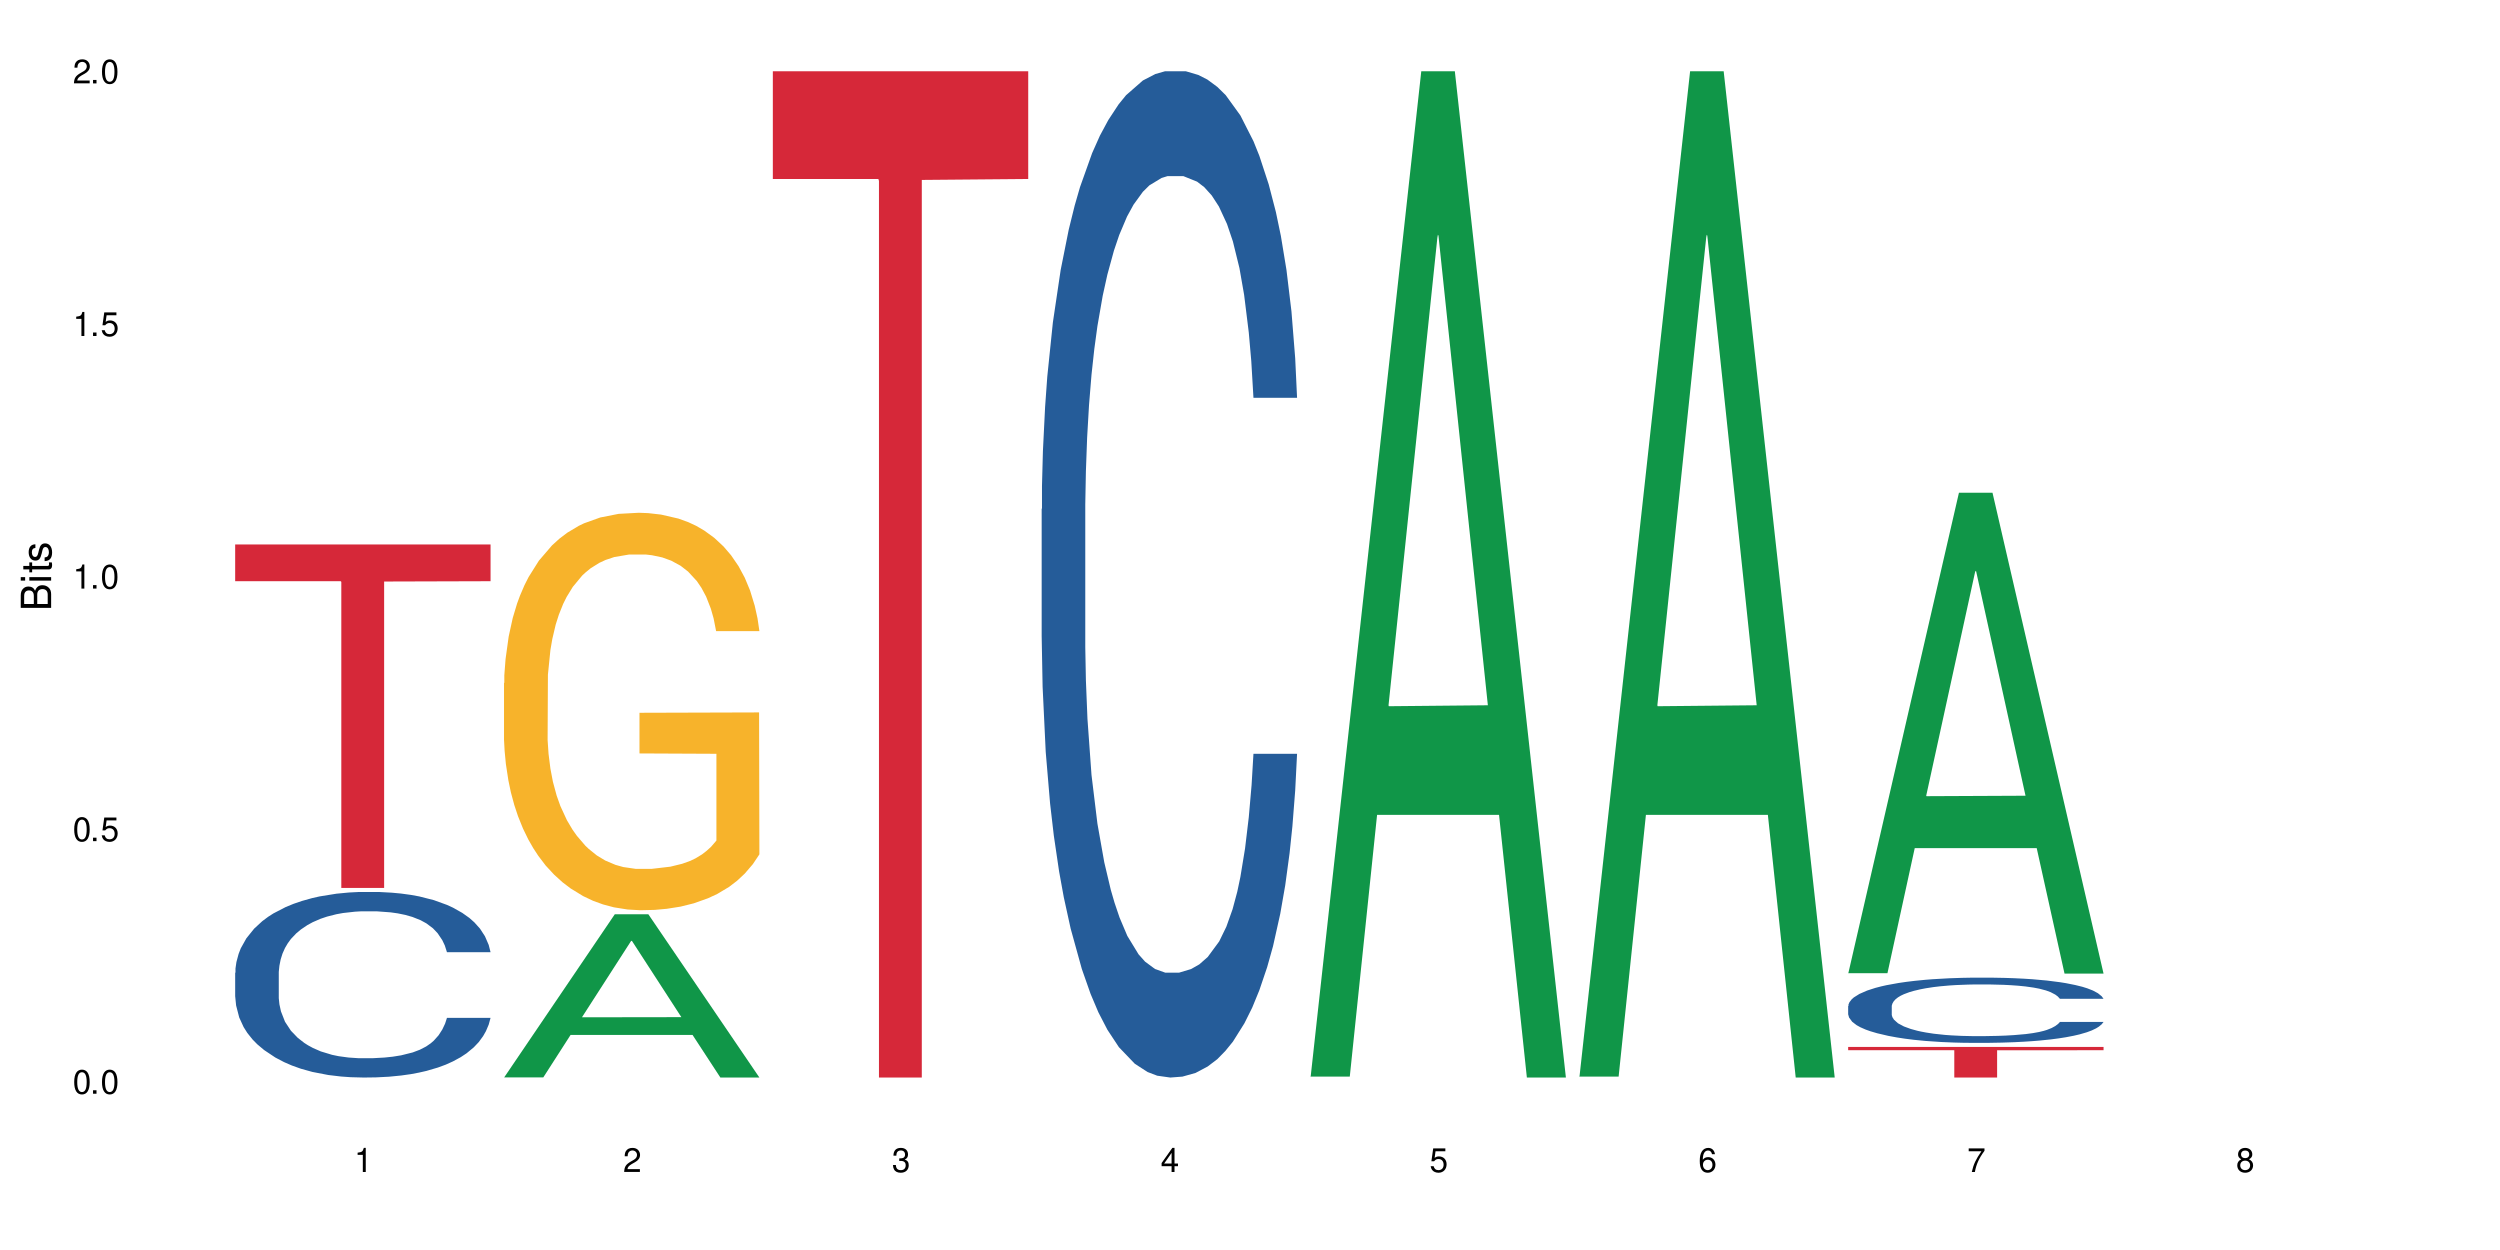 <?xml version="1.0" encoding="UTF-8"?>
<svg xmlns="http://www.w3.org/2000/svg" xmlns:xlink="http://www.w3.org/1999/xlink" width="720" height="360" viewBox="0 0 720 360">
<defs>
<g>
<g id="glyph-0-0">
</g>
<g id="glyph-0-1">
<path d="M 2.641 -6.938 C 2 -6.938 1.422 -6.656 1.078 -6.172 C 0.641 -5.562 0.406 -4.641 0.406 -3.359 C 0.406 -1.016 1.188 0.219 2.641 0.219 C 4.078 0.219 4.859 -1.016 4.859 -3.297 C 4.859 -4.641 4.656 -5.547 4.203 -6.172 C 3.844 -6.656 3.281 -6.938 2.641 -6.938 Z M 2.641 -6.188 C 3.547 -6.188 4 -5.25 4 -3.375 C 4 -1.406 3.562 -0.484 2.625 -0.484 C 1.734 -0.484 1.281 -1.438 1.281 -3.344 C 1.281 -5.25 1.734 -6.188 2.641 -6.188 Z M 2.641 -6.188 "/>
</g>
<g id="glyph-0-2">
<path d="M 1.828 -1 L 0.828 -1 L 0.828 0 L 1.828 0 Z M 1.828 -1 "/>
</g>
<g id="glyph-0-3">
<path d="M 4.562 -6.797 L 1.062 -6.797 L 0.547 -3.094 L 1.328 -3.094 C 1.719 -3.562 2.047 -3.734 2.578 -3.734 C 3.484 -3.734 4.062 -3.109 4.062 -2.094 C 4.062 -1.125 3.484 -0.531 2.578 -0.531 C 1.828 -0.531 1.375 -0.906 1.188 -1.672 L 0.328 -1.672 C 0.453 -1.109 0.547 -0.844 0.75 -0.594 C 1.125 -0.078 1.828 0.219 2.594 0.219 C 3.969 0.219 4.922 -0.781 4.922 -2.219 C 4.922 -3.562 4.031 -4.484 2.719 -4.484 C 2.25 -4.484 1.859 -4.359 1.469 -4.062 L 1.734 -5.969 L 4.562 -5.969 Z M 4.562 -6.797 "/>
</g>
<g id="glyph-0-4">
<path d="M 2.484 -4.938 L 2.484 0 L 3.328 0 L 3.328 -6.938 L 2.766 -6.938 C 2.469 -5.875 2.281 -5.734 0.984 -5.562 L 0.984 -4.938 Z M 2.484 -4.938 "/>
</g>
<g id="glyph-0-5">
<path d="M 4.859 -0.828 L 1.281 -0.828 C 1.359 -1.406 1.672 -1.781 2.5 -2.281 L 3.469 -2.828 C 4.406 -3.344 4.906 -4.062 4.906 -4.906 C 4.906 -5.484 4.672 -6.031 4.266 -6.406 C 3.859 -6.766 3.375 -6.938 2.719 -6.938 C 1.859 -6.938 1.219 -6.625 0.844 -6.031 C 0.609 -5.672 0.5 -5.234 0.484 -4.531 L 1.328 -4.531 C 1.359 -5.016 1.406 -5.281 1.531 -5.516 C 1.75 -5.938 2.188 -6.203 2.703 -6.203 C 3.469 -6.203 4.031 -5.641 4.031 -4.891 C 4.031 -4.344 3.719 -3.859 3.125 -3.516 L 2.234 -3 C 0.812 -2.172 0.406 -1.531 0.328 -0.016 L 4.859 -0.016 Z M 4.859 -0.828 "/>
</g>
<g id="glyph-0-6">
<path d="M 2.125 -3.188 L 2.578 -3.188 C 3.5 -3.188 3.984 -2.766 3.984 -1.922 C 3.984 -1.062 3.469 -0.531 2.594 -0.531 C 1.656 -0.531 1.203 -1 1.156 -2.016 L 0.312 -2.016 C 0.344 -1.453 0.438 -1.094 0.609 -0.781 C 0.953 -0.109 1.625 0.219 2.547 0.219 C 3.953 0.219 4.859 -0.625 4.859 -1.938 C 4.859 -2.828 4.516 -3.297 3.703 -3.594 C 4.344 -3.844 4.656 -4.328 4.656 -5.031 C 4.656 -6.219 3.875 -6.938 2.578 -6.938 C 1.203 -6.938 0.484 -6.172 0.453 -4.703 L 1.297 -4.703 C 1.312 -5.125 1.344 -5.359 1.453 -5.578 C 1.641 -5.969 2.062 -6.203 2.594 -6.203 C 3.344 -6.203 3.797 -5.75 3.797 -5 C 3.797 -4.516 3.609 -4.219 3.25 -4.047 C 3.016 -3.953 2.703 -3.922 2.125 -3.906 Z M 2.125 -3.188 "/>
</g>
<g id="glyph-0-7">
<path d="M 3.141 -1.672 L 3.141 0 L 3.984 0 L 3.984 -1.672 L 4.984 -1.672 L 4.984 -2.438 L 3.984 -2.438 L 3.984 -6.938 L 3.359 -6.938 L 0.266 -2.578 L 0.266 -1.672 Z M 3.141 -2.438 L 1 -2.438 L 3.141 -5.5 Z M 3.141 -2.438 "/>
</g>
<g id="glyph-0-8">
<path d="M 4.781 -5.125 C 4.609 -6.266 3.891 -6.938 2.844 -6.938 C 2.094 -6.938 1.422 -6.578 1.031 -5.953 C 0.594 -5.266 0.406 -4.422 0.406 -3.172 C 0.406 -2 0.578 -1.25 0.984 -0.641 C 1.359 -0.078 1.953 0.219 2.703 0.219 C 3.984 0.219 4.922 -0.75 4.922 -2.094 C 4.922 -3.375 4.062 -4.281 2.844 -4.281 C 2.172 -4.281 1.641 -4.031 1.281 -3.516 C 1.281 -5.234 1.828 -6.188 2.797 -6.188 C 3.391 -6.188 3.797 -5.797 3.938 -5.125 Z M 2.734 -3.531 C 3.547 -3.531 4.062 -2.953 4.062 -2.031 C 4.062 -1.156 3.484 -0.531 2.703 -0.531 C 1.922 -0.531 1.328 -1.188 1.328 -2.078 C 1.328 -2.938 1.906 -3.531 2.734 -3.531 Z M 2.734 -3.531 "/>
</g>
<g id="glyph-0-9">
<path d="M 4.984 -6.797 L 0.438 -6.797 L 0.438 -5.969 L 4.109 -5.969 C 2.5 -3.656 1.828 -2.234 1.328 0 L 2.219 0 C 2.594 -2.172 3.453 -4.047 4.984 -6.094 Z M 4.984 -6.797 "/>
</g>
<g id="glyph-0-10">
<path d="M 3.75 -3.656 C 4.469 -4.094 4.688 -4.438 4.688 -5.078 C 4.688 -6.172 3.844 -6.938 2.641 -6.938 C 1.438 -6.938 0.594 -6.172 0.594 -5.094 C 0.594 -4.438 0.812 -4.094 1.516 -3.656 C 0.734 -3.266 0.359 -2.703 0.359 -1.922 C 0.359 -0.656 1.281 0.219 2.641 0.219 C 3.984 0.219 4.922 -0.656 4.922 -1.922 C 4.922 -2.703 4.531 -3.266 3.75 -3.656 Z M 2.641 -6.188 C 3.359 -6.188 3.812 -5.75 3.812 -5.062 C 3.812 -4.406 3.344 -3.984 2.641 -3.984 C 1.922 -3.984 1.453 -4.406 1.453 -5.078 C 1.453 -5.75 1.922 -6.188 2.641 -6.188 Z M 2.641 -3.266 C 3.484 -3.266 4.062 -2.719 4.062 -1.906 C 4.062 -1.078 3.484 -0.531 2.625 -0.531 C 1.797 -0.531 1.219 -1.094 1.219 -1.906 C 1.219 -2.719 1.781 -3.266 2.641 -3.266 Z M 2.641 -3.266 "/>
</g>
<g id="glyph-1-0">
</g>
<g id="glyph-1-1">
<path d="M 0 -0.953 L 0 -4.891 C 0 -5.719 -0.234 -6.344 -0.734 -6.797 C -1.188 -7.234 -1.812 -7.469 -2.5 -7.469 C -3.547 -7.469 -4.188 -7 -4.625 -5.875 C -4.984 -6.688 -5.625 -7.094 -6.531 -7.094 C -7.172 -7.094 -7.734 -6.859 -8.141 -6.391 C -8.562 -5.922 -8.75 -5.344 -8.75 -4.5 L -8.75 -0.953 Z M -4.984 -2.062 L -7.766 -2.062 L -7.766 -4.219 C -7.766 -4.844 -7.688 -5.203 -7.453 -5.5 C -7.219 -5.812 -6.859 -5.969 -6.375 -5.969 C -5.891 -5.969 -5.531 -5.812 -5.297 -5.5 C -5.062 -5.203 -4.984 -4.844 -4.984 -4.219 Z M -0.984 -2.062 L -4 -2.062 L -4 -4.781 C -4 -5.766 -3.438 -6.359 -2.484 -6.359 C -1.547 -6.359 -0.984 -5.766 -0.984 -4.781 Z M -0.984 -2.062 "/>
</g>
<g id="glyph-1-2">
<path d="M -6.281 -1.797 L -6.281 -0.797 L 0 -0.797 L 0 -1.797 Z M -8.75 -1.797 L -8.75 -0.797 L -7.484 -0.797 L -7.484 -1.797 Z M -8.75 -1.797 "/>
</g>
<g id="glyph-1-3">
<path d="M -6.281 -3.047 L -6.281 -2.016 L -8.016 -2.016 L -8.016 -1.016 L -6.281 -1.016 L -6.281 -0.172 L -5.469 -0.172 L -5.469 -1.016 L -0.719 -1.016 C -0.078 -1.016 0.281 -1.453 0.281 -2.234 C 0.281 -2.5 0.25 -2.719 0.188 -3.047 L -0.641 -3.047 C -0.609 -2.906 -0.594 -2.766 -0.594 -2.562 C -0.594 -2.141 -0.719 -2.016 -1.156 -2.016 L -5.469 -2.016 L -5.469 -3.047 Z M -6.281 -3.047 "/>
</g>
<g id="glyph-1-4">
<path d="M -4.531 -5.25 C -5.766 -5.25 -6.469 -4.422 -6.469 -2.969 C -6.469 -1.516 -5.719 -0.562 -4.547 -0.562 C -3.562 -0.562 -3.094 -1.062 -2.734 -2.562 L -2.516 -3.484 C -2.344 -4.188 -2.094 -4.469 -1.641 -4.469 C -1.047 -4.469 -0.641 -3.875 -0.641 -3 C -0.641 -2.453 -0.797 -2 -1.062 -1.75 C -1.25 -1.594 -1.422 -1.531 -1.875 -1.469 L -1.875 -0.406 C -0.422 -0.453 0.281 -1.266 0.281 -2.922 C 0.281 -4.5 -0.5 -5.516 -1.719 -5.516 C -2.656 -5.516 -3.172 -4.984 -3.469 -3.734 L -3.703 -2.766 C -3.891 -1.953 -4.156 -1.609 -4.594 -1.609 C -5.188 -1.609 -5.547 -2.125 -5.547 -2.938 C -5.547 -3.75 -5.203 -4.172 -4.531 -4.203 Z M -4.531 -5.25 "/>
</g>
</g>
</defs>
<rect x="-72" y="-36" width="864" height="432" fill="rgb(100%, 100%, 100%)" fill-opacity="1"/>
<path fill-rule="nonzero" fill="rgb(14.51%, 36.078%, 60%)" fill-opacity="1" d="M 67.73 280.148 L 67.82 280.098 L 67.82 278.926 L 68.09 277.07 L 68.719 274.727 L 69.344 273.113 L 70.961 270.23 L 73.203 267.445 L 75.535 265.297 L 77.238 264.027 L 78.766 263.051 L 82.262 261.242 L 84.504 260.316 L 86.926 259.484 L 89.887 258.656 L 92.039 258.168 L 96.883 257.387 L 100.469 257.043 L 103.25 256.898 L 109.262 256.898 L 112.848 257.094 L 115.449 257.336 L 118.32 257.727 L 120.742 258.168 L 124.957 259.242 L 128.727 260.609 L 130.43 261.391 L 133.121 262.906 L 135.184 264.371 L 136.617 265.641 L 138.234 267.445 L 139.668 269.645 L 140.746 272.137 L 141.281 274.238 L 128.727 274.238 L 128.098 272.281 L 127.379 270.77 L 126.035 268.766 L 124.688 267.348 L 122.805 265.934 L 121.102 265.004 L 118.77 264.078 L 116.707 263.492 L 114.555 263.051 L 112.488 262.758 L 108.543 262.465 L 103.969 262.465 L 102.266 262.562 L 98.766 262.953 L 96.883 263.297 L 94.191 263.98 L 92.309 264.613 L 90.066 265.59 L 88.539 266.422 L 86.656 267.691 L 85.312 268.816 L 83.785 270.426 L 82.891 271.648 L 82.082 273.016 L 81.363 274.629 L 80.828 276.336 L 80.469 278.145 L 80.289 279.902 L 80.289 287.473 L 80.469 289.23 L 80.918 291.281 L 82.082 294.262 L 83.785 296.852 L 85.762 298.902 L 87.645 300.367 L 88.719 301.051 L 90.156 301.832 L 92.398 302.809 L 95.629 303.789 L 97.512 304.18 L 100.383 304.57 L 103.34 304.766 L 107.289 304.766 L 110.785 304.57 L 113.117 304.324 L 115.539 303.934 L 118.859 303.102 L 120.922 302.32 L 122.715 301.395 L 124.062 300.465 L 124.957 299.684 L 126.305 298.172 L 127.379 296.508 L 128.188 294.801 L 128.727 293.141 L 141.281 293.141 L 140.746 295.094 L 139.938 296.996 L 139.129 298.414 L 137.875 300.125 L 136.441 301.637 L 134.375 303.348 L 132.672 304.473 L 130.43 305.691 L 128.367 306.621 L 126.125 307.449 L 122.805 308.426 L 120.652 308.914 L 118.32 309.355 L 115.539 309.746 L 112.043 310.09 L 108.273 310.285 L 104.777 310.332 L 101.008 310.234 L 98.227 310.039 L 94.551 309.602 L 89.977 308.719 L 86.656 307.793 L 84.055 306.863 L 81.812 305.887 L 79.301 304.57 L 76.074 302.418 L 74.098 300.758 L 72.754 299.391 L 71.23 297.488 L 70.152 295.777 L 68.898 293.043 L 68 289.574 L 67.73 286.887 Z M 67.73 280.148 "/>
<path fill-rule="nonzero" fill="rgb(83.922%, 15.686%, 22.353%)" fill-opacity="1" d="M 67.73 156.797 L 141.281 156.797 L 141.281 167.387 L 110.629 167.48 L 110.629 255.734 L 98.297 255.734 L 98.297 167.574 L 98.117 167.387 L 67.73 167.387 Z M 67.73 156.797 "/>
<path fill-rule="nonzero" fill="rgb(6.275%, 58.824%, 28.235%)" fill-opacity="1" d="M 145.156 310.289 L 145.234 310.246 L 177.059 263.312 L 186.723 263.312 L 218.707 310.332 L 207.469 310.332 L 199.453 298.059 L 164.328 298.059 L 156.469 310.289 L 145.156 310.289 L 167.707 292.98 L 196.23 292.938 L 182.008 270.996 L 181.852 270.953 L 181.695 271.086 L 167.629 292.938 L 167.707 292.98 Z M 145.156 310.289 "/>
<path fill-rule="nonzero" fill="rgb(96.863%, 70.196%, 16.863%)" fill-opacity="1" d="M 145.156 196.707 L 145.242 196.602 L 145.242 194.512 L 145.602 189.809 L 146.5 183.324 L 147.664 177.996 L 148.922 173.812 L 149.73 171.617 L 151.074 168.48 L 152.242 166.18 L 155.199 161.477 L 158.969 157.086 L 161.031 155.203 L 163.363 153.426 L 166.684 151.441 L 168.207 150.711 L 172.871 149.035 L 178.164 147.992 L 183.992 147.676 L 186.684 147.781 L 190.363 148.199 L 195.387 149.352 L 198.254 150.395 L 200.496 151.441 L 202.828 152.801 L 205.699 154.891 L 208.391 157.398 L 210.543 159.91 L 212.695 163.047 L 214.492 166.391 L 216.016 170.051 L 217.359 174.441 L 218.168 178.098 L 218.707 181.758 L 206.238 181.758 L 205.52 178.098 L 204.715 175.277 L 203.367 171.828 L 202.023 169.316 L 200.676 167.332 L 198.164 164.613 L 196.012 162.941 L 193.32 161.477 L 190.723 160.535 L 187.762 159.91 L 185.969 159.699 L 181.211 159.699 L 176.906 160.43 L 174.395 161.27 L 172.602 162.105 L 170.09 163.672 L 168.566 164.926 L 167.668 165.762 L 164.977 169.004 L 163.184 171.93 L 162.195 173.918 L 160.941 177.055 L 160.043 179.875 L 159.059 184.059 L 158.52 187.195 L 157.801 194.305 L 157.711 213.121 L 157.98 217.094 L 158.52 221.379 L 159.238 225.145 L 160.312 229.117 L 161.391 232.148 L 163.273 236.223 L 164.887 238.941 L 166.145 240.719 L 168.566 243.543 L 169.551 244.484 L 171.883 246.363 L 174.305 247.828 L 177.266 249.082 L 179.508 249.711 L 183.098 250.234 L 187.672 250.234 L 193.055 249.605 L 196.461 248.77 L 198.793 247.934 L 200.32 247.199 L 202.203 246.051 L 203.547 245.004 L 204.805 243.855 L 206.328 242.078 L 206.328 217.094 L 184.172 216.988 L 184.172 205.281 L 218.617 205.176 L 218.707 246.051 L 216.824 248.875 L 214.492 251.59 L 212.25 253.684 L 209.918 255.461 L 206.598 257.445 L 203.906 258.699 L 199.781 260.164 L 196.012 261.105 L 192.066 261.73 L 188.566 262.047 L 184.441 262.148 L 180.766 261.941 L 176.816 261.312 L 173.68 260.477 L 170.809 259.434 L 167.938 258.074 L 164.352 255.879 L 162.016 254.102 L 159.594 251.906 L 157.172 249.293 L 155.02 246.469 L 153.586 244.273 L 152.152 241.766 L 150.625 238.629 L 149.191 235.074 L 148.113 231.832 L 147.129 228.176 L 146.41 224.723 L 145.691 220.02 L 145.332 216.258 L 145.156 213.016 Z M 145.156 196.707 "/>
<path fill-rule="nonzero" fill="rgb(83.922%, 15.686%, 22.353%)" fill-opacity="1" d="M 222.578 20.527 L 296.129 20.527 L 296.129 51.547 L 265.477 51.82 L 265.477 310.332 L 253.141 310.332 L 253.141 52.094 L 252.965 51.547 L 222.578 51.547 Z M 222.578 20.527 "/>
<path fill-rule="nonzero" fill="rgb(14.51%, 36.078%, 60%)" fill-opacity="1" d="M 300 146.621 L 300.09 146.355 L 300.09 140 L 300.359 129.934 L 300.988 117.215 L 301.617 108.477 L 303.23 92.844 L 305.473 77.746 L 307.805 66.09 L 309.508 59.203 L 311.035 53.902 L 314.531 44.102 L 316.773 39.07 L 319.195 34.566 L 322.156 30.062 L 324.309 27.414 L 329.152 23.176 L 332.742 21.32 L 335.52 20.527 L 341.531 20.527 L 345.117 21.586 L 347.719 22.91 L 350.59 25.031 L 353.012 27.414 L 357.227 33.242 L 360.996 40.66 L 362.699 44.898 L 365.391 53.109 L 367.453 61.055 L 368.891 67.945 L 370.504 77.746 L 371.938 89.668 L 373.016 103.176 L 373.555 114.566 L 360.996 114.566 L 360.367 103.973 L 359.648 95.758 L 358.305 84.898 L 356.961 77.215 L 355.074 69.535 L 353.371 64.5 L 351.039 59.469 L 348.977 56.289 L 346.824 53.902 L 344.762 52.316 L 340.812 50.727 L 336.238 50.727 L 334.535 51.254 L 331.035 53.375 L 329.152 55.23 L 326.461 58.938 L 324.578 62.383 L 322.336 67.68 L 320.812 72.184 L 318.926 79.07 L 317.582 85.164 L 316.059 93.906 L 315.16 100.527 L 314.352 107.945 L 313.637 116.688 L 313.098 125.957 L 312.738 135.762 L 312.559 145.297 L 312.559 186.355 L 312.738 195.895 L 313.188 207.02 L 314.352 223.18 L 316.059 237.219 L 318.031 248.344 L 319.914 256.293 L 320.992 260 L 322.426 264.238 L 324.668 269.535 L 327.898 274.836 L 329.781 276.953 L 332.652 279.074 L 335.609 280.133 L 339.559 280.133 L 343.055 279.074 L 345.387 277.75 L 347.809 275.629 L 351.129 271.125 L 353.191 266.887 L 354.984 261.855 L 356.332 256.82 L 357.227 252.582 L 358.574 244.371 L 359.648 235.363 L 360.457 226.094 L 360.996 217.086 L 373.555 217.086 L 373.016 227.684 L 372.207 238.012 L 371.402 245.695 L 370.145 254.969 L 368.711 263.18 L 366.645 272.449 L 364.941 278.543 L 362.699 285.168 L 360.637 290.199 L 358.395 294.703 L 355.074 300 L 352.922 302.648 L 350.59 305.035 L 347.809 307.152 L 344.312 309.008 L 340.543 310.066 L 337.047 310.332 L 333.277 309.801 L 330.5 308.742 L 326.82 306.359 L 322.246 301.59 L 318.926 296.559 L 316.324 291.523 L 314.082 286.227 L 311.57 279.074 L 308.344 267.418 L 306.371 258.41 L 305.023 250.992 L 303.5 240.664 L 302.422 231.391 L 301.168 216.555 L 300.27 197.746 L 300 183.18 Z M 300 146.621 "/>
<path fill-rule="nonzero" fill="rgb(6.275%, 58.824%, 28.235%)" fill-opacity="1" d="M 377.426 310.059 L 377.504 309.789 L 409.328 20.527 L 418.992 20.527 L 450.977 310.332 L 439.738 310.332 L 431.723 234.684 L 396.598 234.684 L 388.738 310.059 L 377.426 310.059 L 399.977 203.391 L 428.504 203.117 L 414.277 67.875 L 414.121 67.602 L 413.965 68.418 L 399.898 203.117 L 399.977 203.391 Z M 377.426 310.059 "/>
<path fill-rule="nonzero" fill="rgb(6.275%, 58.824%, 28.235%)" fill-opacity="1" d="M 454.848 310.059 L 454.926 309.789 L 486.75 20.527 L 496.418 20.527 L 528.398 310.332 L 517.164 310.332 L 509.148 234.684 L 474.023 234.684 L 466.164 310.059 L 454.848 310.059 L 477.402 203.391 L 505.926 203.117 L 491.703 67.875 L 491.547 67.602 L 491.387 68.418 L 477.32 203.117 L 477.402 203.391 Z M 454.848 310.059 "/>
<path fill-rule="nonzero" fill="rgb(6.275%, 58.824%, 28.235%)" fill-opacity="1" d="M 532.27 280.277 L 532.352 280.145 L 564.176 141.91 L 573.84 141.91 L 605.824 280.406 L 594.586 280.406 L 586.57 244.254 L 551.445 244.254 L 543.586 280.277 L 532.27 280.277 L 554.824 229.301 L 583.348 229.168 L 569.125 164.539 L 568.969 164.41 L 568.812 164.797 L 554.746 229.168 L 554.824 229.301 Z M 532.27 280.277 "/>
<path fill-rule="nonzero" fill="rgb(14.51%, 36.078%, 60%)" fill-opacity="1" d="M 532.27 289.742 L 532.359 289.727 L 532.359 289.316 L 532.629 288.66 L 533.258 287.836 L 533.887 287.27 L 535.5 286.258 L 537.742 285.277 L 540.074 284.523 L 541.777 284.078 L 543.305 283.734 L 546.801 283.098 L 549.043 282.773 L 551.465 282.48 L 554.426 282.188 L 556.578 282.016 L 561.422 281.742 L 565.012 281.621 L 567.793 281.57 L 573.801 281.57 L 577.391 281.637 L 579.992 281.723 L 582.859 281.863 L 585.281 282.016 L 589.5 282.395 L 593.266 282.875 L 594.969 283.148 L 597.66 283.684 L 599.723 284.195 L 601.16 284.645 L 602.773 285.277 L 604.207 286.051 L 605.285 286.926 L 605.824 287.664 L 593.266 287.664 L 592.637 286.98 L 591.922 286.445 L 590.574 285.742 L 589.23 285.246 L 587.344 284.746 L 585.641 284.422 L 583.309 284.094 L 581.246 283.887 L 579.094 283.734 L 577.031 283.629 L 573.082 283.527 L 568.508 283.527 L 566.805 283.562 L 563.305 283.699 L 561.422 283.82 L 558.73 284.059 L 556.848 284.281 L 554.605 284.625 L 553.082 284.918 L 551.199 285.363 L 549.852 285.758 L 548.328 286.328 L 547.43 286.754 L 546.621 287.238 L 545.906 287.805 L 545.367 288.406 L 545.008 289.039 L 544.828 289.656 L 544.828 292.32 L 545.008 292.938 L 545.457 293.66 L 546.621 294.707 L 548.328 295.617 L 550.301 296.34 L 552.184 296.855 L 553.262 297.094 L 554.695 297.367 L 556.938 297.711 L 560.168 298.055 L 562.051 298.191 L 564.922 298.332 L 567.883 298.398 L 571.828 298.398 L 575.324 298.332 L 577.656 298.246 L 580.078 298.105 L 583.398 297.816 L 585.461 297.539 L 587.254 297.215 L 588.602 296.887 L 589.5 296.613 L 590.844 296.082 L 591.922 295.496 L 592.727 294.895 L 593.266 294.312 L 605.824 294.312 L 605.285 295 L 604.477 295.668 L 603.672 296.168 L 602.414 296.77 L 600.98 297.301 L 598.918 297.902 L 597.211 298.297 L 594.969 298.727 L 592.906 299.051 L 590.664 299.344 L 587.344 299.688 L 585.191 299.859 L 582.859 300.012 L 580.078 300.152 L 576.582 300.27 L 572.816 300.34 L 569.316 300.355 L 565.551 300.324 L 562.77 300.254 L 559.09 300.098 L 554.516 299.789 L 551.199 299.465 L 548.598 299.137 L 546.355 298.793 L 543.844 298.332 L 540.613 297.574 L 538.641 296.992 L 537.293 296.512 L 535.77 295.84 L 534.691 295.238 L 533.438 294.277 L 532.539 293.059 L 532.27 292.113 Z M 532.27 289.742 "/>
<path fill-rule="nonzero" fill="rgb(83.922%, 15.686%, 22.353%)" fill-opacity="1" d="M 532.27 301.52 L 605.824 301.52 L 605.824 302.465 L 575.168 302.473 L 575.168 310.332 L 562.836 310.332 L 562.836 302.48 L 562.656 302.465 L 532.27 302.465 Z M 532.27 301.52 "/>
<g fill="rgb(0%, 0%, 0%)" fill-opacity="1">
<use xlink:href="#glyph-0-1" x="20.965" y="314.993"/>
<use xlink:href="#glyph-0-2" x="25.965" y="314.993"/>
<use xlink:href="#glyph-0-1" x="28.965" y="314.993"/>
</g>
<g fill="rgb(0%, 0%, 0%)" fill-opacity="1">
<use xlink:href="#glyph-0-1" x="20.965" y="242.251"/>
<use xlink:href="#glyph-0-2" x="25.965" y="242.251"/>
<use xlink:href="#glyph-0-3" x="28.965" y="242.251"/>
</g>
<g fill="rgb(0%, 0%, 0%)" fill-opacity="1">
<use xlink:href="#glyph-0-4" x="20.965" y="169.509"/>
<use xlink:href="#glyph-0-2" x="25.965" y="169.509"/>
<use xlink:href="#glyph-0-1" x="28.965" y="169.509"/>
</g>
<g fill="rgb(0%, 0%, 0%)" fill-opacity="1">
<use xlink:href="#glyph-0-4" x="20.965" y="96.767"/>
<use xlink:href="#glyph-0-2" x="25.965" y="96.767"/>
<use xlink:href="#glyph-0-3" x="28.965" y="96.767"/>
</g>
<g fill="rgb(0%, 0%, 0%)" fill-opacity="1">
<use xlink:href="#glyph-0-5" x="20.965" y="24.024"/>
<use xlink:href="#glyph-0-2" x="25.965" y="24.024"/>
<use xlink:href="#glyph-0-1" x="28.965" y="24.024"/>
</g>
<g fill="rgb(0%, 0%, 0%)" fill-opacity="1">
<use xlink:href="#glyph-0-4" x="102.008" y="337.532"/>
</g>
<g fill="rgb(0%, 0%, 0%)" fill-opacity="1">
<use xlink:href="#glyph-0-5" x="179.43" y="337.532"/>
</g>
<g fill="rgb(0%, 0%, 0%)" fill-opacity="1">
<use xlink:href="#glyph-0-6" x="256.855" y="337.532"/>
</g>
<g fill="rgb(0%, 0%, 0%)" fill-opacity="1">
<use xlink:href="#glyph-0-7" x="334.277" y="337.532"/>
</g>
<g fill="rgb(0%, 0%, 0%)" fill-opacity="1">
<use xlink:href="#glyph-0-3" x="411.699" y="337.532"/>
</g>
<g fill="rgb(0%, 0%, 0%)" fill-opacity="1">
<use xlink:href="#glyph-0-8" x="489.125" y="337.532"/>
</g>
<g fill="rgb(0%, 0%, 0%)" fill-opacity="1">
<use xlink:href="#glyph-0-9" x="566.547" y="337.532"/>
</g>
<g fill="rgb(0%, 0%, 0%)" fill-opacity="1">
<use xlink:href="#glyph-0-10" x="643.969" y="337.532"/>
</g>
<g fill="rgb(0%, 0%, 0%)" fill-opacity="1">
<use xlink:href="#glyph-1-1" x="14.725" y="176.012"/>
<use xlink:href="#glyph-1-2" x="14.725" y="168.012"/>
<use xlink:href="#glyph-1-3" x="14.725" y="165.012"/>
<use xlink:href="#glyph-1-4" x="14.725" y="162.012"/>
</g>
</svg>
